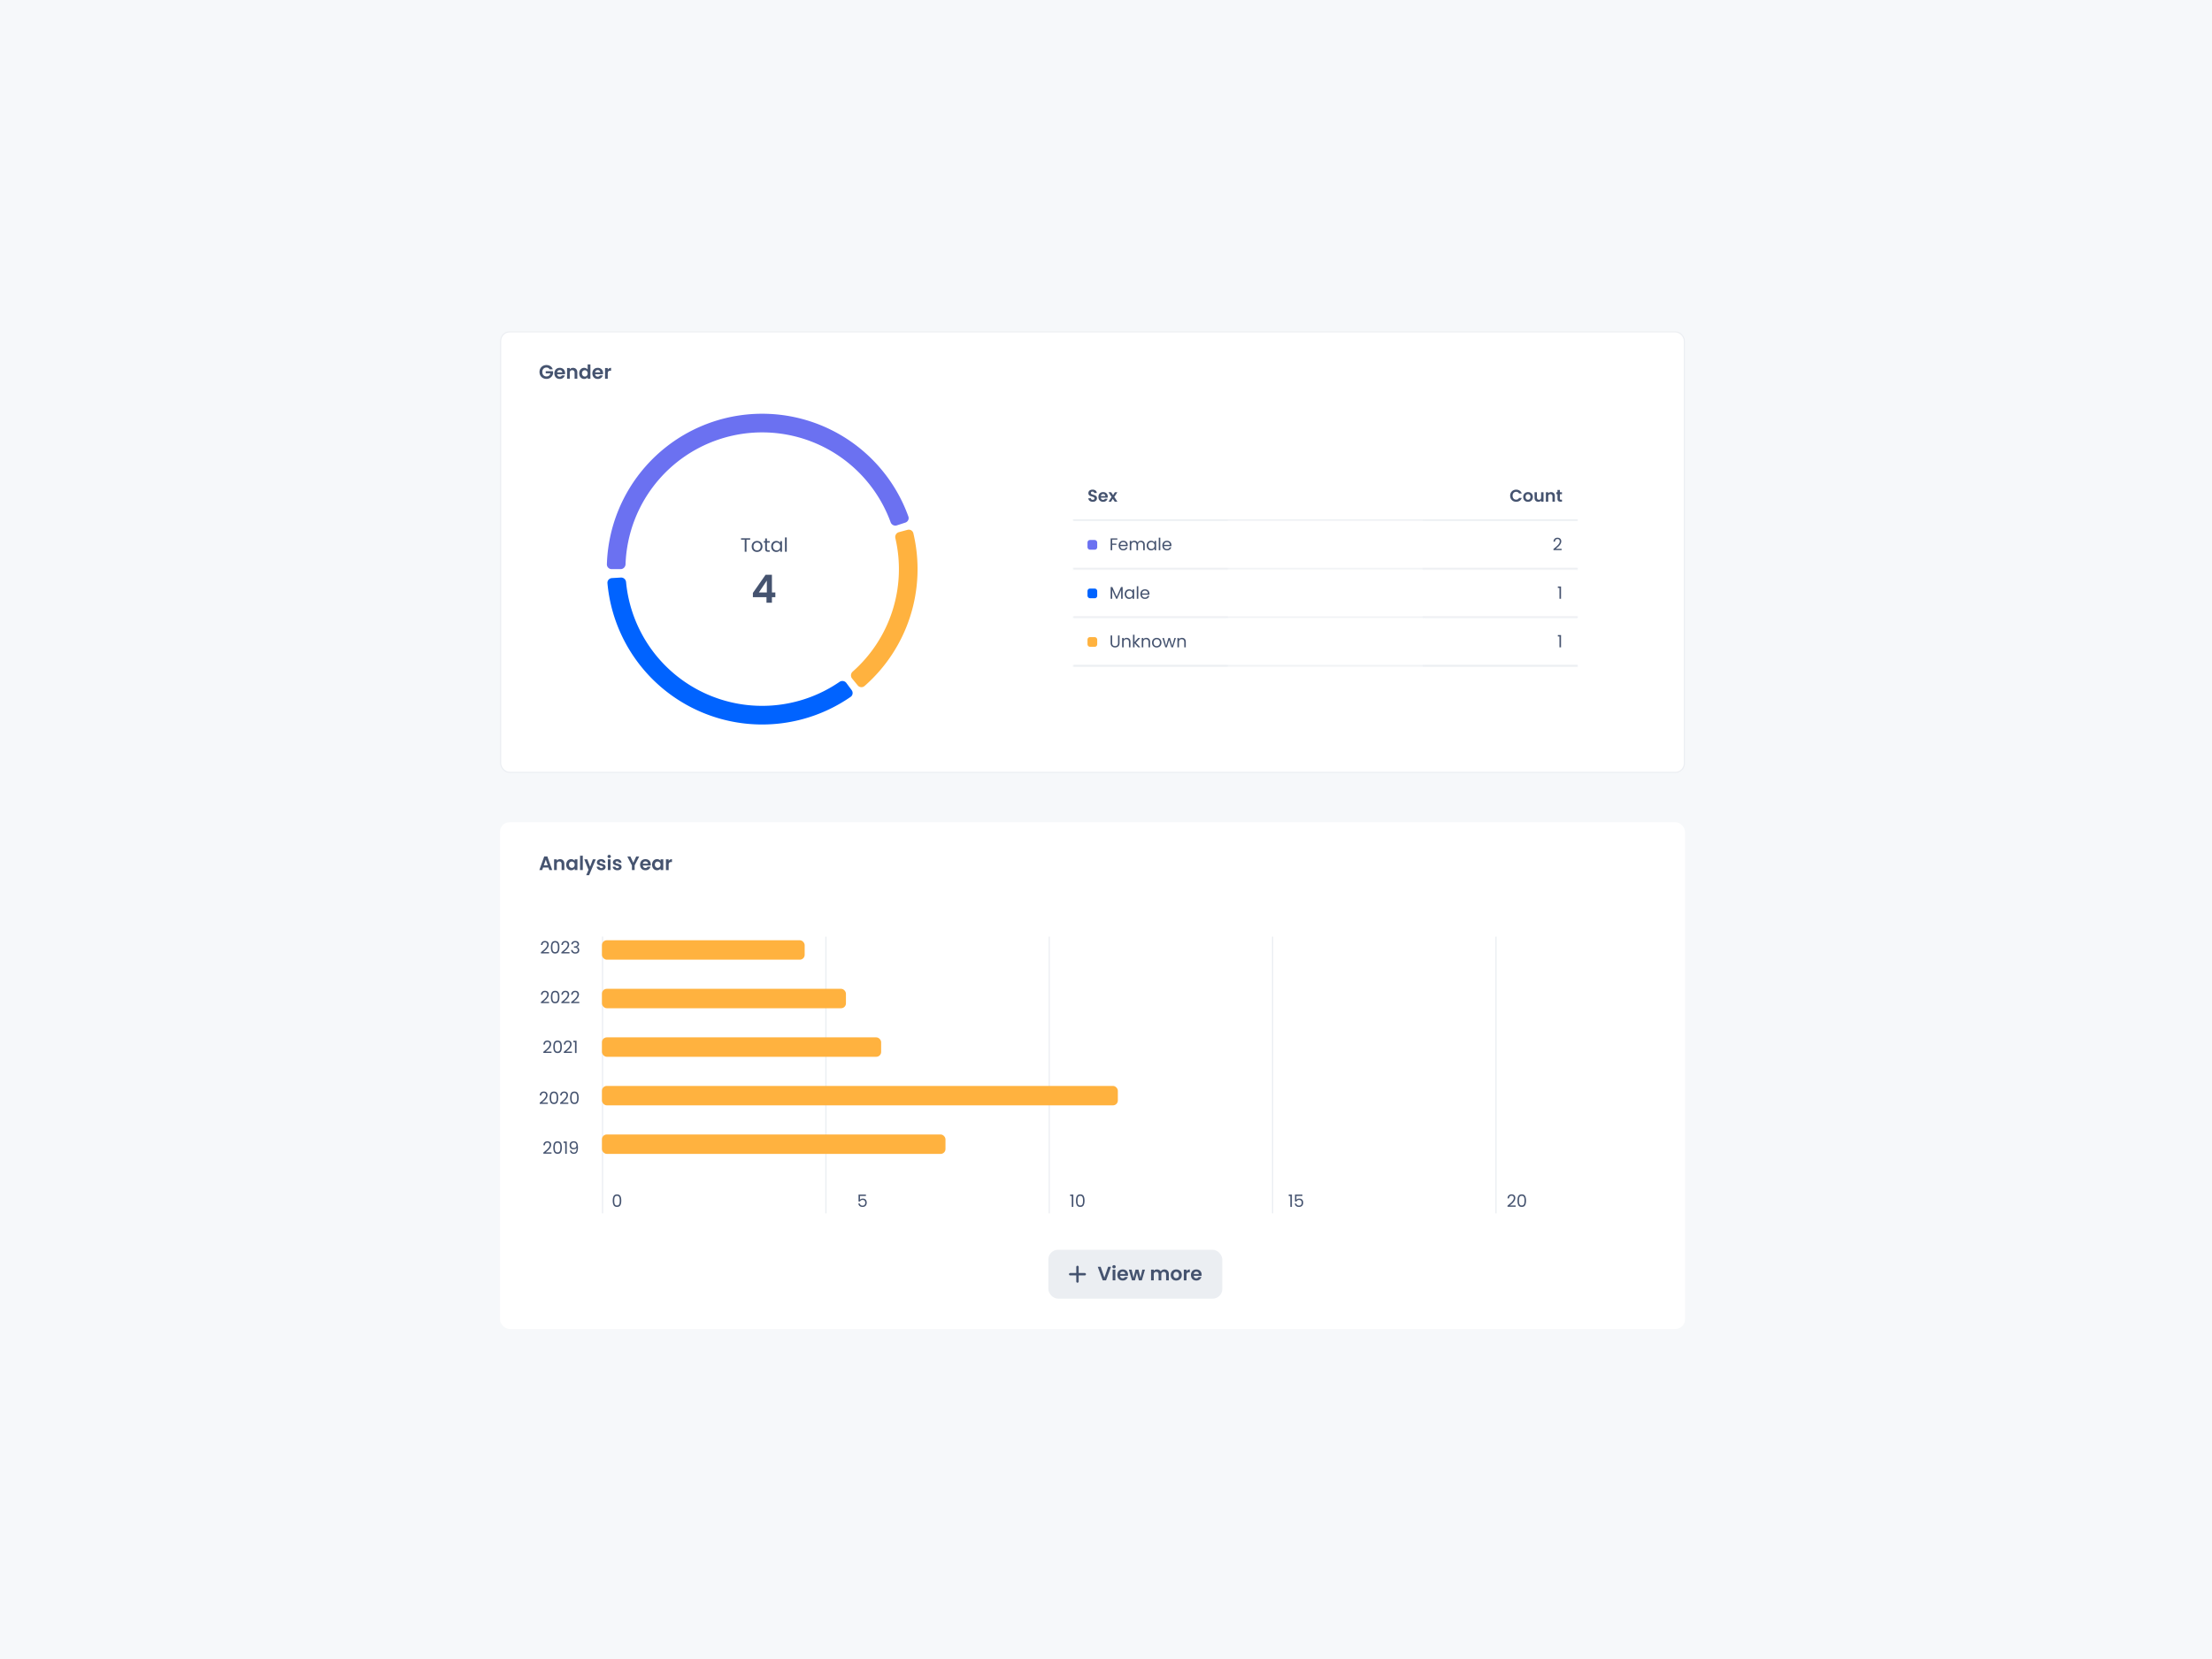 <svg xmlns="http://www.w3.org/2000/svg" width="1440" height="1080" fill="none"><path fill="#F6F8FA" d="M0 0h1440v1080H0z"/><g filter="url(#a)"><rect width="771.456" height="287.642" x="325.488" y="215.611" fill="#fff" rx="6.322"/><rect width="770.666" height="286.851" x="325.883" y="216.006" stroke="#EBEEF2" stroke-width=".79" rx="5.927"/><path fill="#45536F" d="M357.792 240.407a2.072 2.072 0 0 0-.834-.848c-.354-.193-.767-.29-1.239-.29-.523 0-.987.118-1.391.354a2.447 2.447 0 0 0-.949 1.011c-.227.438-.341.944-.341 1.517 0 .59.114 1.105.341 1.543.236.438.561.775.974 1.011.413.236.894.354 1.441.354.675 0 1.227-.177 1.657-.531.43-.362.712-.864.847-1.504h-3.035v-1.353h4.78v1.542a4.136 4.136 0 0 1-.759 1.707 4.331 4.331 0 0 1-1.505 1.265c-.606.312-1.289.468-2.048.468-.851 0-1.622-.19-2.314-.569a4.294 4.294 0 0 1-1.618-1.606c-.388-.683-.582-1.458-.582-2.327 0-.868.194-1.643.582-2.326a4.182 4.182 0 0 1 1.618-1.606 4.635 4.635 0 0 1 2.302-.581c.994 0 1.858.244 2.591.733.734.48 1.24 1.159 1.518 2.036h-2.036zm10.072 2.516c0 .253-.017.48-.051.682h-5.121c.043.506.22.902.532 1.189.311.287.695.43 1.15.43.658 0 1.125-.283 1.404-.847h1.909a3.228 3.228 0 0 1-1.164 1.669c-.573.43-1.277.644-2.111.644-.674 0-1.281-.147-1.821-.442a3.255 3.255 0 0 1-1.251-1.277c-.295-.548-.443-1.18-.443-1.897 0-.725.148-1.361.443-1.909a3.086 3.086 0 0 1 1.239-1.264c.531-.295 1.142-.443 1.833-.443.666 0 1.26.144 1.783.43.531.287.94.696 1.226 1.227.295.522.443 1.125.443 1.808zm-1.834-.506c-.008-.455-.172-.818-.493-1.087-.32-.279-.712-.418-1.176-.418-.438 0-.809.135-1.112.405-.295.261-.476.628-.544 1.1h3.325zm7.007-2.946c.835 0 1.509.265 2.023.797.514.522.772 1.255.772 2.199v4.11h-1.771v-3.869c0-.557-.139-.982-.417-1.277-.278-.304-.657-.455-1.138-.455-.489 0-.876.151-1.163.455-.278.295-.417.72-.417 1.277v3.869h-1.77v-7.005h1.77v.873c.236-.304.535-.54.898-.709.37-.177.775-.265 1.213-.265zm4.023 3.578c0-.708.139-1.336.417-1.884a3.125 3.125 0 0 1 1.163-1.264 3.098 3.098 0 0 1 1.631-.443c.455 0 .889.101 1.302.304.413.194.742.455.987.784v-3.326h1.795v9.357h-1.795v-1.037c-.22.345-.527.624-.923.834-.397.211-.856.316-1.379.316-.59 0-1.129-.151-1.618-.455a3.214 3.214 0 0 1-1.163-1.277c-.278-.556-.417-1.192-.417-1.909zm5.512.025c0-.429-.084-.796-.253-1.1a1.739 1.739 0 0 0-.682-.708 1.799 1.799 0 0 0-.923-.253c-.329 0-.633.081-.911.241a1.84 1.84 0 0 0-.682.708c-.169.303-.253.666-.253 1.087 0 .422.084.792.253 1.113.177.312.404.552.682.72.287.169.59.253.911.253.328 0 .636-.08.923-.24.286-.169.514-.405.682-.708.169-.312.253-.683.253-1.113zm10.023-.151c0 .253-.017.48-.05.682h-5.121c.042.506.219.902.531 1.189.312.287.695.43 1.151.43.657 0 1.125-.283 1.403-.847h1.909a3.226 3.226 0 0 1-1.163 1.669c-.573.43-1.277.644-2.111.644-.675 0-1.282-.147-1.821-.442a3.265 3.265 0 0 1-1.252-1.277c-.295-.548-.442-1.18-.442-1.897 0-.725.147-1.361.442-1.909a3.086 3.086 0 0 1 1.239-1.264c.531-.295 1.142-.443 1.834-.443.665 0 1.26.144 1.782.43.531.287.94.696 1.227 1.227.295.522.442 1.125.442 1.808zm-1.833-.506c-.009-.455-.173-.818-.493-1.087-.32-.279-.712-.418-1.176-.418-.438 0-.809.135-1.113.405-.295.261-.476.628-.543 1.1h3.325zm4.895-1.758a2.52 2.52 0 0 1 .885-.872 2.514 2.514 0 0 1 1.265-.316v1.859h-.468c-.556 0-.978.13-1.264.392-.279.261-.418.716-.418 1.365v3.49h-1.77v-7.005h1.77v1.087z"/><path fill="#6B71F1" d="M398.188 370.495c-1.746 0-3.166-1.416-3.112-3.161a101.145 101.145 0 0 1 153.95-83.082 101.145 101.145 0 0 1 42.324 51.995c.591 1.643-.322 3.429-1.982 3.968l-5.532 1.797c-1.66.54-3.438-.371-4.036-2.011a89.01 89.01 0 0 0-151.309-27.314 89.02 89.02 0 0 0-21.27 54.647c-.062 1.745-1.471 3.161-3.217 3.161h-5.816z"/><path fill="#FFB23F" d="M590.768 344.923c1.685-.456 3.426.54 3.828 2.239a101.143 101.143 0 0 1-31.791 99.435c-1.313 1.15-3.309.952-4.417-.397l-3.693-4.493c-1.108-1.349-.909-3.337.399-4.492a89.007 89.007 0 0 0 27.779-86.884c-.396-1.7.595-3.435 2.28-3.89l5.615-1.518z"/><path fill="#0063FF" d="M554.435 449.283c1.038 1.403.744 3.387-.691 4.38a101.148 101.148 0 0 1-158.3-73.998c-.159-1.739 1.175-3.236 2.918-3.34l5.805-.346c1.743-.104 3.234 1.225 3.4 2.963a89.005 89.005 0 0 0 50.915 72.189 89.009 89.009 0 0 0 88.041-7.233c1.44-.987 3.416-.696 4.454.708l3.458 4.677z"/><path fill="#45536F" d="M488.37 350.395v.936h-2.402v7.877h-1.151v-7.877h-2.415v-.936h5.968zm4.438 8.927a3.583 3.583 0 0 1-1.77-.443 3.221 3.221 0 0 1-1.239-1.252c-.295-.548-.442-1.18-.442-1.896 0-.708.151-1.332.455-1.871a3.164 3.164 0 0 1 1.264-1.252 3.608 3.608 0 0 1 1.783-.443 3.61 3.61 0 0 1 1.783.443c.531.286.948.699 1.251 1.239.312.539.468 1.167.468 1.884 0 .716-.16 1.348-.48 1.896-.312.54-.738.957-1.277 1.252a3.683 3.683 0 0 1-1.796.443zm0-1.012c.413 0 .801-.097 1.164-.291.362-.194.653-.484.872-.872.228-.388.341-.86.341-1.416 0-.557-.109-1.029-.328-1.416a2.112 2.112 0 0 0-.86-.86 2.358 2.358 0 0 0-1.151-.291c-.421 0-.809.097-1.163.291-.346.185-.624.472-.834.86-.211.387-.317.859-.317 1.416 0 .565.102 1.041.304 1.429.211.387.489.678.834.872.346.185.725.278 1.138.278zm6.469-5.083v4.084c0 .337.072.578.215.721.144.135.392.202.746.202h.847v.974h-1.036c-.641 0-1.121-.148-1.442-.443-.32-.295-.48-.779-.48-1.454v-4.084h-.898v-.948h.898v-1.745h1.15v1.745h1.808v.948h-1.808zm2.773 2.491c0-.708.143-1.327.429-1.858.287-.54.679-.957 1.176-1.252a3.28 3.28 0 0 1 1.682-.443c.607 0 1.134.131 1.58.392.447.262.78.59.999.986v-1.264h1.163v6.929h-1.163v-1.29c-.227.405-.569.742-1.024 1.012-.447.261-.969.392-1.568.392a3.14 3.14 0 0 1-1.669-.456 3.194 3.194 0 0 1-1.176-1.277c-.286-.548-.429-1.171-.429-1.871zm5.866.013c0-.523-.105-.978-.316-1.366a2.184 2.184 0 0 0-.86-.885 2.252 2.252 0 0 0-1.175-.316c-.43 0-.822.101-1.176.304a2.193 2.193 0 0 0-.847.885c-.211.387-.317.843-.317 1.365 0 .531.106.995.317 1.391.21.388.493.687.847.898a2.33 2.33 0 0 0 1.176.303 2.33 2.33 0 0 0 1.175-.303c.363-.211.649-.51.86-.898.211-.396.316-.856.316-1.378zm4.258-5.879v9.356h-1.15v-9.356h1.15zm-22.042 38.926v-2.782l8.269-11.834h4.122v11.531h2.225v3.085h-2.225v3.591h-3.54v-3.591h-8.851zm9.078-10.823-5.184 7.738h5.184v-7.738z"/><mask id="b" fill="#fff"><path d="M698.473 307.277h328.737v31.609H698.473v-31.609z"/></mask><path fill="#EBEEF2" d="M1027.21 338.096H698.473v1.58h328.737v-1.58z" mask="url(#b)"/><mask id="c" fill="#fff"><path d="M698.473 307.277h101.149v31.609H698.473v-31.609z"/></mask><path fill="#EBEEF2" d="M799.622 338.096H698.473v1.58h101.149v-1.58z" mask="url(#c)"/><path fill="#45536F" d="M711.385 326.659a3.714 3.714 0 0 1-1.46-.276 2.397 2.397 0 0 1-1.018-.797 2.094 2.094 0 0 1-.387-1.228h1.66c.022.317.132.568.331.752.207.185.487.277.841.277.362 0 .646-.085.852-.255a.86.86 0 0 0 .31-.686.788.788 0 0 0-.21-.564 1.426 1.426 0 0 0-.531-.343 7.419 7.419 0 0 0-.863-.287 10.391 10.391 0 0 1-1.228-.432 2.27 2.27 0 0 1-.808-.653c-.221-.295-.332-.685-.332-1.172 0-.457.114-.856.343-1.195a2.15 2.15 0 0 1 .963-.774c.413-.185.885-.277 1.416-.277.796 0 1.442.195 1.936.586.501.384.778.922.829 1.616h-1.703a.861.861 0 0 0-.343-.653c-.207-.177-.483-.266-.83-.266-.302 0-.546.078-.73.233-.177.154-.266.379-.266.674 0 .207.067.38.2.52.14.133.309.244.508.332.207.081.495.177.863.288.502.147.911.295 1.228.442.317.148.59.369.819.664.229.295.343.683.343 1.162 0 .413-.107.796-.321 1.15a2.302 2.302 0 0 1-.94.852c-.413.207-.904.31-1.472.31zm9.773-3.275c0 .222-.014.421-.044.598h-4.481c.037.442.192.789.465 1.04s.609.376 1.007.376c.575 0 .984-.247 1.228-.741h1.67a2.823 2.823 0 0 1-1.017 1.46c-.502.376-1.118.564-1.848.564-.59 0-1.121-.129-1.593-.387a2.842 2.842 0 0 1-1.095-1.117c-.258-.48-.388-1.033-.388-1.66 0-.634.13-1.191.388-1.67.258-.48.619-.849 1.084-1.107.465-.258.999-.387 1.604-.387.583 0 1.103.126 1.56.376.465.251.822.609 1.073 1.073.258.458.387.985.387 1.582zm-1.604-.442c-.007-.398-.151-.716-.431-.952a1.519 1.519 0 0 0-1.029-.365c-.384 0-.708.118-.974.354-.258.229-.416.55-.475.963h2.909zm6.12 3.64-1.261-1.903-1.117 1.903h-1.66l2.002-3.076-2.024-3.053h1.748l1.25 1.891 1.128-1.891h1.66l-2.014 3.053 2.036 3.076h-1.748z"/><mask id="d" fill="#fff"><path d="M926.058 307.277h101.152v31.609H926.058v-31.609z"/></mask><path fill="#EBEEF2" d="M1027.21 338.096H926.058v1.58h101.152v-1.58z" mask="url(#d)"/><path fill="#45536F" d="M983.111 322.71c0-.76.169-1.439.509-2.036a3.668 3.668 0 0 1 1.405-1.405 3.985 3.985 0 0 1 2.002-.509c.863 0 1.619.221 2.268.664.649.442 1.103 1.055 1.361 1.836h-1.781a1.835 1.835 0 0 0-.753-.829 2.152 2.152 0 0 0-1.106-.277c-.45 0-.852.107-1.206.321a2.158 2.158 0 0 0-.818.885c-.192.383-.288.833-.288 1.35 0 .508.096.958.288 1.349.199.384.472.682.818.896.354.207.756.31 1.206.31.421 0 .789-.092 1.106-.276.325-.192.576-.472.753-.841h1.781c-.258.789-.712 1.405-1.361 1.847-.642.435-1.398.653-2.268.653a4.05 4.05 0 0 1-2.002-.498 3.767 3.767 0 0 1-1.405-1.405c-.34-.597-.509-1.276-.509-2.035zm11.589 3.971c-.59 0-1.121-.129-1.593-.387a2.903 2.903 0 0 1-1.117-1.117c-.266-.48-.398-1.033-.398-1.66s.136-1.18.409-1.659c.28-.48.66-.848 1.139-1.107a3.265 3.265 0 0 1 1.605-.398c.59 0 1.124.133 1.604.398.479.259.855.627 1.128 1.107.28.479.421 1.032.421 1.659s-.144 1.18-.432 1.66a2.94 2.94 0 0 1-1.15 1.117 3.356 3.356 0 0 1-1.616.387zm0-1.349c.281 0 .542-.067.786-.2.251-.14.45-.346.597-.619.148-.273.221-.605.221-.996 0-.582-.154-1.029-.464-1.338a1.482 1.482 0 0 0-1.118-.476 1.48 1.48 0 0 0-1.117.476c-.295.309-.442.756-.442 1.338 0 .583.143 1.033.431 1.35.295.31.664.465 1.106.465zm10.12-4.879v6.129h-1.56v-.775c-.2.266-.46.476-.79.631-.31.147-.66.221-1.04.221-.47 0-.9-.099-1.27-.299a2.227 2.227 0 0 1-.872-.896c-.206-.398-.31-.87-.31-1.416v-3.595h1.552v3.374c0 .487.12.863.36 1.128.25.259.58.388 1 .388.43 0 .76-.129 1-.388.25-.265.37-.641.37-1.128v-3.374h1.56zm4.92-.089c.73 0 1.32.233 1.77.697.45.457.68 1.099.68 1.925v3.596h-1.55v-3.386c0-.486-.12-.859-.36-1.117-.25-.266-.58-.398-1-.398-.43 0-.77.132-1.02.398-.24.258-.36.631-.36 1.117v3.386h-1.55v-6.129h1.55v.763c.2-.265.47-.472.78-.619.33-.155.68-.233 1.06-.233zm5.73 1.361v2.965c0 .206.04.358.14.453.1.089.27.133.51.133h.72v1.306h-.98c-1.3 0-1.95-.635-1.95-1.903v-2.954h-.73v-1.272h.73v-1.516h1.56v1.516h1.37v1.272h-1.37z"/><mask id="e" fill="#fff"><path d="M698.473 338.886h328.737v31.609H698.473v-31.609z"/></mask><path fill="#EBEEF2" d="M1027.21 369.705H698.473v1.58h328.737v-1.58z" mask="url(#e)"/><mask id="f" fill="#fff"><path d="M698.473 338.886h101.149v31.609H698.473v-31.609z"/></mask><path fill="#EBEEF2" d="M799.622 369.705H698.473v1.58h101.149v-1.58z" mask="url(#f)"/><rect width="6.322" height="6.322" x="707.956" y="351.53" fill="#6B71F1" rx="1.58"/><path fill="#45536F" d="M727.391 350.48v.818h-3.352v2.6h2.721v.819h-2.721v3.474h-1.007v-7.711h4.359zm6.747 4.447c0 .192-.011.395-.033.609h-4.846c.037.597.24 1.065.609 1.405.376.331.83.497 1.361.497.435 0 .796-.099 1.084-.298.295-.207.501-.48.619-.819h1.084a2.629 2.629 0 0 1-.973 1.427c-.487.362-1.092.542-1.814.542a3.094 3.094 0 0 1-1.549-.387 2.758 2.758 0 0 1-1.062-1.095c-.258-.48-.388-1.033-.388-1.66s.126-1.176.377-1.648c.25-.472.601-.834 1.051-1.084.457-.258.981-.387 1.571-.387.575 0 1.084.125 1.526.376.443.25.782.597 1.018 1.04.243.435.365.929.365 1.482zm-1.04-.21c0-.384-.085-.712-.254-.985-.17-.28-.402-.49-.697-.63a2.076 2.076 0 0 0-.963-.222c-.509 0-.944.163-1.305.487-.354.325-.557.775-.609 1.35h3.828zm9.66-2.7c.472 0 .892.1 1.261.299.369.192.66.483.874.874.214.391.321.867.321 1.427v3.574h-.996v-3.43c0-.605-.151-1.066-.454-1.383-.295-.324-.697-.487-1.206-.487-.523 0-.94.17-1.25.509-.309.332-.464.815-.464 1.45v3.341h-.996v-3.43c0-.605-.151-1.066-.454-1.383-.295-.324-.697-.487-1.205-.487-.524 0-.941.17-1.251.509-.309.332-.464.815-.464 1.45v3.341h-1.007v-6.063h1.007v.874c.199-.317.464-.56.796-.73.34-.17.712-.255 1.118-.255.509 0 .958.115 1.349.343.391.229.683.565.874 1.007.17-.428.45-.76.841-.996a2.478 2.478 0 0 1 1.306-.354zm3.731 3.12c0-.619.125-1.161.376-1.626a2.734 2.734 0 0 1 1.029-1.095 2.866 2.866 0 0 1 1.471-.387c.531 0 .992.114 1.383.342.391.229.682.517.874.863v-1.106h1.018v6.063h-1.018v-1.129a2.402 2.402 0 0 1-.896.885c-.391.229-.848.343-1.372.343a2.752 2.752 0 0 1-1.46-.398 2.801 2.801 0 0 1-1.029-1.117c-.251-.48-.376-1.026-.376-1.638zm5.133.011c0-.457-.092-.855-.276-1.195a1.91 1.91 0 0 0-.753-.774 1.974 1.974 0 0 0-1.029-.277c-.376 0-.719.089-1.028.266-.31.177-.557.435-.742.774-.184.34-.276.738-.276 1.195 0 .465.092.871.276 1.217.185.339.432.601.742.786.309.177.652.265 1.028.265.377 0 .72-.088 1.029-.265.317-.185.568-.447.753-.786.184-.346.276-.748.276-1.206zm3.726-5.144v8.187h-1.007v-8.187h1.007zm7.247 4.923c0 .192-.011.395-.033.609h-4.845c.037.597.239 1.065.608 1.405.376.331.83.497 1.361.497.435 0 .796-.099 1.084-.298.295-.207.502-.48.62-.819h1.084a2.63 2.63 0 0 1-.974 1.427c-.487.362-1.091.542-1.814.542a3.097 3.097 0 0 1-1.549-.387 2.758 2.758 0 0 1-1.062-1.095c-.258-.48-.387-1.033-.387-1.66s.125-1.176.376-1.648a2.61 2.61 0 0 1 1.051-1.084c.457-.258.981-.387 1.571-.387.575 0 1.084.125 1.527.376.442.25.781.597 1.017 1.04.244.435.365.929.365 1.482zm-1.039-.21c0-.384-.085-.712-.255-.985-.17-.28-.402-.49-.697-.63a2.072 2.072 0 0 0-.962-.222 1.89 1.89 0 0 0-1.306.487c-.354.325-.557.775-.608 1.35h3.828z"/><mask id="g" fill="#fff"><path d="M926.058 338.886h101.152v31.609H926.058v-31.609z"/></mask><path fill="#EBEEF2" d="M1027.21 369.705H926.058v1.58h101.152v-1.58z" mask="url(#g)"/><path fill="#45536F" d="M1011.29 357.383c.93-.752 1.67-1.368 2.2-1.847.53-.487.98-.992 1.34-1.516.37-.531.55-1.051.55-1.56 0-.479-.12-.856-.35-1.128-.23-.281-.6-.421-1.12-.421-.5 0-.89.159-1.17.476-.28.31-.42.726-.45 1.25h-.97c.03-.826.28-1.464.75-1.914.48-.45 1.08-.675 1.83-.675.76 0 1.36.21 1.8.631.45.42.68.999.68 1.737 0 .612-.19 1.209-.56 1.792a7.68 7.68 0 0 1-1.24 1.527c-.46.435-1.05.944-1.78 1.526h3.81v.841h-5.32v-.719z"/><mask id="h" fill="#fff"><path d="M698.473 370.495h328.737v31.609H698.473v-31.609z"/></mask><path fill="#EBEEF2" d="M1027.21 401.314H698.473v1.58h328.737v-1.58z" mask="url(#h)"/><mask id="i" fill="#fff"><path d="M698.473 370.495h101.149v31.609H698.473v-31.609z"/></mask><path fill="#EBEEF2" d="M799.622 401.314H698.473v1.58h101.149v-1.58z" mask="url(#i)"/><rect width="6.322" height="6.322" x="707.956" y="383.139" fill="#0063FF" rx="1.58"/><path fill="#45536F" d="M730.853 382.144v7.655h-1.006v-5.708l-2.545 5.708h-.708l-2.555-5.719v5.719h-1.007v-7.655h1.084l2.832 6.328 2.832-6.328h1.073zm1.332 4.602c0-.62.125-1.162.376-1.626a2.743 2.743 0 0 1 1.029-1.096 2.866 2.866 0 0 1 1.471-.387c.531 0 .992.115 1.383.343.391.229.682.517.874.863v-1.106h1.018v6.062h-1.018v-1.128a2.402 2.402 0 0 1-.896.885c-.391.229-.848.343-1.372.343a2.752 2.752 0 0 1-1.46-.398 2.797 2.797 0 0 1-1.029-1.118c-.251-.479-.376-1.025-.376-1.637zm5.133.011c0-.457-.092-.855-.277-1.195a1.902 1.902 0 0 0-.752-.774 1.97 1.97 0 0 0-1.029-.277c-.376 0-.719.089-1.029.266a1.929 1.929 0 0 0-.741.774c-.184.339-.276.738-.276 1.195 0 .465.092.87.276 1.217.184.339.432.601.741.785.31.177.653.266 1.029.266.376 0 .719-.089 1.029-.266.317-.184.568-.446.752-.785.185-.347.277-.749.277-1.206zm3.726-5.144v8.186h-1.007v-8.186h1.007zm7.247 4.923c0 .192-.011.394-.033.608h-4.846c.037.598.24 1.066.609 1.405.376.332.83.498 1.361.498.435 0 .796-.099 1.084-.299.295-.206.501-.479.619-.818h1.084a2.632 2.632 0 0 1-.973 1.427c-.487.361-1.092.542-1.814.542a3.094 3.094 0 0 1-1.549-.387 2.758 2.758 0 0 1-1.062-1.095c-.258-.48-.388-1.033-.388-1.66s.126-1.176.377-1.648c.25-.472.601-.834 1.051-1.085.457-.258.981-.387 1.571-.387.575 0 1.084.126 1.526.376a2.56 2.56 0 0 1 1.018 1.04c.243.436.365.93.365 1.483zm-1.04-.21c0-.384-.085-.712-.254-.985-.17-.28-.402-.49-.697-.631a2.088 2.088 0 0 0-.963-.221c-.509 0-.944.162-1.305.487-.354.324-.557.774-.609 1.35h3.828z"/><mask id="j" fill="#fff"><path d="M926.058 370.495h101.152v31.609H926.058v-31.609z"/></mask><path fill="#EBEEF2" d="M1027.21 401.314H926.058v1.58h101.152v-1.58z" mask="url(#j)"/><path fill="#45536F" d="M1014.14 382.719v-.918h2.08v7.998h-1.01v-7.08h-1.07z"/><mask id="k" fill="#fff"><path d="M698.473 402.104h328.737v31.609H698.473v-31.609z"/></mask><path fill="#EBEEF2" d="M1027.21 432.923H698.473v1.58h328.737v-1.58z" mask="url(#k)"/><mask id="l" fill="#fff"><path d="M698.473 402.104h101.149v31.609H698.473v-31.609z"/></mask><path fill="#EBEEF2" d="M799.622 432.923H698.473v1.58h101.149v-1.58z" mask="url(#l)"/><rect width="6.322" height="6.322" x="707.956" y="414.748" fill="#FFB23F" rx="1.58"/><path fill="#45536F" d="M724.016 413.698v4.879c0 .685.166 1.194.498 1.526.34.332.808.498 1.405.498.59 0 1.051-.166 1.383-.498.339-.332.509-.841.509-1.526v-4.879h1.007v4.867c0 .642-.129 1.184-.387 1.627a2.44 2.44 0 0 1-1.051.973 3.294 3.294 0 0 1-1.472.321c-.546 0-1.04-.107-1.482-.321a2.448 2.448 0 0 1-1.04-.973c-.251-.443-.376-.985-.376-1.627v-4.867h1.006zm9.435 1.537c.738 0 1.335.225 1.792.675.458.443.686 1.084.686 1.925v3.574h-.995v-3.43c0-.605-.152-1.066-.454-1.383-.302-.324-.715-.487-1.239-.487-.531 0-.955.166-1.272.498-.31.332-.465.815-.465 1.45v3.352h-1.007v-6.063h1.007v.863c.199-.31.468-.549.808-.719.346-.17.726-.255 1.139-.255zm7.508 6.174-2.378-2.678v2.678h-1.007v-8.187h1.007v4.812l2.334-2.688h1.405l-2.854 3.02 2.865 3.043h-1.372zm5.262-6.174c.738 0 1.335.225 1.792.675.458.443.686 1.084.686 1.925v3.574h-.995v-3.43c0-.605-.151-1.066-.454-1.383-.302-.324-.715-.487-1.239-.487-.531 0-.955.166-1.272.498-.31.332-.465.815-.465 1.45v3.352h-1.007v-6.063h1.007v.863c.199-.31.468-.549.808-.719.346-.17.726-.255 1.139-.255zm6.767 6.273a3.138 3.138 0 0 1-1.549-.387 2.811 2.811 0 0 1-1.084-1.095c-.258-.48-.387-1.033-.387-1.66 0-.619.133-1.165.398-1.637a2.773 2.773 0 0 1 1.106-1.095 3.16 3.16 0 0 1 1.56-.387c.576 0 1.096.129 1.56.387.465.25.83.612 1.095 1.084.273.472.41 1.021.41 1.648s-.14 1.18-.421 1.66a2.847 2.847 0 0 1-1.117 1.095 3.222 3.222 0 0 1-1.571.387zm0-.885c.361 0 .701-.085 1.018-.254.317-.17.571-.424.763-.764.199-.339.299-.752.299-1.239 0-.486-.096-.899-.288-1.239a1.845 1.845 0 0 0-.752-.752 2.058 2.058 0 0 0-1.007-.254 2.08 2.08 0 0 0-1.018.254 1.804 1.804 0 0 0-.73.752c-.184.34-.276.753-.276 1.239 0 .494.088.911.265 1.25.185.34.428.594.73.764.303.162.635.243.996.243zm12.509-5.277-1.892 6.063h-1.04l-1.461-4.813-1.46 4.813h-1.04l-1.903-6.063h1.029l1.394 5.089 1.505-5.089h1.029l1.471 5.1 1.372-5.1h.996zm3.953-.111c.737 0 1.334.225 1.792.675.457.443.686 1.084.686 1.925v3.574h-.996v-3.43c0-.605-.151-1.066-.454-1.383-.302-.324-.715-.487-1.239-.487-.531 0-.955.166-1.272.498-.31.332-.465.815-.465 1.45v3.352h-1.006v-6.063h1.006v.863c.2-.31.469-.549.808-.719.347-.17.726-.255 1.14-.255z"/><mask id="m" fill="#fff"><path d="M926.058 402.104h101.152v31.609H926.058v-31.609z"/></mask><path fill="#EBEEF2" d="M1027.21 432.923H926.058v1.58h101.152v-1.58z" mask="url(#m)"/><path fill="#45536F" d="M1014.14 414.328v-.918h2.08v7.999h-1.01v-7.081h-1.07z"/></g><g filter="url(#n)"><rect width="771.456" height="329.919" x="325.488" y="535.253" fill="#fff" rx="6.322"/><path fill="#45536F" d="M357.059 564.734h-3.515l-.582 1.682h-1.858l3.173-8.838h2.061l3.174 8.838h-1.871l-.582-1.682zm-.48-1.416-1.277-3.692-1.277 3.692h2.554zm8.001-4.008c.834 0 1.508.266 2.023.797.514.522.771 1.256.771 2.2v4.109h-1.77v-3.869c0-.556-.139-.982-.417-1.277-.279-.303-.658-.455-1.138-.455-.489 0-.877.152-1.164.455-.278.295-.417.721-.417 1.277v3.869h-1.77v-7.005h1.77v.873c.236-.304.535-.54.898-.708a2.78 2.78 0 0 1 1.214-.266zm4.022 3.578c0-.708.139-1.336.417-1.883.287-.548.67-.97 1.151-1.265a3.094 3.094 0 0 1 1.631-.442c.522 0 .978.105 1.365.316.397.21.713.476.949.796v-.999h1.782v7.005h-1.782v-1.024a2.674 2.674 0 0 1-.949.822c-.396.21-.855.316-1.378.316-.59 0-1.129-.152-1.618-.455a3.26 3.26 0 0 1-1.151-1.277c-.278-.557-.417-1.193-.417-1.91zm5.513.026c0-.43-.085-.797-.253-1.1a1.729 1.729 0 0 0-.683-.708 1.786 1.786 0 0 0-.923-.253c-.329 0-.632.08-.91.24-.278.16-.506.396-.683.708-.169.304-.253.666-.253 1.087 0 .422.084.793.253 1.113.177.312.405.552.683.721.286.168.59.253.91.253.329 0 .636-.08.923-.241.287-.168.514-.404.683-.708.168-.311.253-.682.253-1.112zm5.281-5.854v9.356h-1.77v-9.356h1.77zm8.45 2.351-4.337 10.318h-1.883l1.517-3.49-2.807-6.828h1.985l1.808 4.894 1.833-4.894h1.884zm3.635 7.119a3.754 3.754 0 0 1-1.543-.304 2.825 2.825 0 0 1-1.087-.847 2.156 2.156 0 0 1-.43-1.176h1.783c.034.27.164.493.392.67.236.178.527.266.872.266.337 0 .599-.067.784-.202.194-.135.291-.308.291-.519 0-.227-.118-.396-.354-.505-.228-.118-.594-.245-1.1-.38a9.585 9.585 0 0 1-1.29-.392 2.294 2.294 0 0 1-.859-.619c-.236-.278-.355-.653-.355-1.125 0-.388.11-.742.329-1.063.228-.32.548-.573.961-.758.422-.186.915-.278 1.479-.278.835 0 1.501.21 1.998.632.497.413.771.973.822 1.681h-1.694a.892.892 0 0 0-.354-.657c-.203-.169-.477-.253-.822-.253-.32 0-.569.059-.746.177a.567.567 0 0 0-.253.493c0 .236.118.417.354.544.236.118.603.24 1.1.367a9.26 9.26 0 0 1 1.252.392c.328.134.611.345.847.632.244.278.371.649.379 1.112 0 .405-.114.767-.341 1.088-.219.32-.54.573-.961.758-.413.177-.898.266-1.454.266zm5.107-7.953c-.312 0-.573-.097-.784-.291a1.014 1.014 0 0 1-.303-.746c0-.295.101-.539.303-.733a1.09 1.09 0 0 1 .784-.304c.312 0 .569.102.771.304a.952.952 0 0 1 .316.733.992.992 0 0 1-.316.746 1.068 1.068 0 0 1-.771.291zm.872.834v7.005h-1.77v-7.005h1.77zm4.43 7.119c-.574 0-1.088-.101-1.543-.304a2.817 2.817 0 0 1-1.087-.847 2.148 2.148 0 0 1-.43-1.176h1.783c.033.27.164.493.392.67.236.178.526.266.872.266.337 0 .598-.067.784-.202.194-.135.291-.308.291-.519 0-.227-.118-.396-.354-.505-.228-.118-.595-.245-1.1-.38a9.585 9.585 0 0 1-1.29-.392 2.297 2.297 0 0 1-.86-.619c-.236-.278-.354-.653-.354-1.125 0-.388.11-.742.329-1.063.228-.32.548-.573.961-.758.421-.186.914-.278 1.479-.278.835 0 1.501.21 1.998.632.497.413.771.973.822 1.681h-1.695a.886.886 0 0 0-.354-.657c-.202-.169-.476-.253-.821-.253-.321 0-.569.059-.746.177a.567.567 0 0 0-.253.493c0 .236.118.417.354.544.236.118.602.24 1.1.367.506.126.923.257 1.251.392.329.134.612.345.848.632.244.278.37.649.379 1.112 0 .405-.114.767-.341 1.088-.22.32-.54.573-.961.758-.413.177-.898.266-1.454.266zm14.239-8.939-2.984 5.753v3.072h-1.77v-3.072l-2.997-5.753h1.998l1.897 4.033 1.883-4.033h1.973zm7.532 5.171c0 .253-.017.48-.05.683h-5.121c.042.506.219.902.531 1.188.312.287.695.43 1.151.43.657 0 1.125-.282 1.403-.847h1.909a3.222 3.222 0 0 1-1.163 1.669c-.573.43-1.277.645-2.112.645-.674 0-1.281-.148-1.82-.443a3.258 3.258 0 0 1-1.252-1.277c-.295-.548-.442-1.18-.442-1.896 0-.725.147-1.362.442-1.909.295-.548.708-.97 1.239-1.265.531-.295 1.142-.442 1.833-.442.666 0 1.261.143 1.783.43.531.286.94.695 1.227 1.226.295.523.442 1.125.442 1.808zm-1.833-.506c-.009-.455-.173-.817-.493-1.087-.321-.278-.712-.417-1.176-.417a1.62 1.62 0 0 0-1.113.404c-.295.262-.476.628-.543 1.1h3.325zm2.67.632c0-.708.139-1.336.417-1.883.287-.548.67-.97 1.151-1.265a3.094 3.094 0 0 1 1.631-.442c.522 0 .978.105 1.365.316.397.21.713.476.949.796v-.999h1.782v7.005h-1.782v-1.024a2.674 2.674 0 0 1-.949.822c-.396.21-.855.316-1.378.316-.59 0-1.129-.152-1.618-.455a3.26 3.26 0 0 1-1.151-1.277c-.278-.557-.417-1.193-.417-1.91zm5.513.026c0-.43-.085-.797-.253-1.1a1.729 1.729 0 0 0-.683-.708 1.786 1.786 0 0 0-.923-.253c-.329 0-.632.08-.91.24-.278.16-.506.396-.683.708-.169.304-.253.666-.253 1.087 0 .422.084.793.253 1.113.177.312.405.552.683.721.286.168.59.253.91.253.329 0 .636-.08.923-.241.287-.168.514-.404.683-.708.168-.311.253-.682.253-1.112zm5.281-2.415c.228-.371.523-.662.885-.873.371-.21.793-.316 1.265-.316v1.859h-.468c-.556 0-.978.131-1.264.392-.279.261-.418.716-.418 1.365v3.49h-1.77v-7.005h1.77v1.088zm-83.162 59.425a52.768 52.768 0 0 0 2.201-1.848 9.076 9.076 0 0 0 1.339-1.515c.369-.532.553-1.051.553-1.56 0-.48-.118-.856-.354-1.129-.229-.28-.601-.42-1.117-.42-.502 0-.893.158-1.173.475-.273.31-.42.727-.443 1.251h-.973c.029-.826.28-1.464.752-1.914.472-.45 1.081-.675 1.826-.675.759 0 1.36.21 1.803.63.45.421.675 1 .675 1.737 0 .613-.185 1.21-.553 1.793a7.896 7.896 0 0 1-1.24 1.526c-.464.435-1.058.944-1.781 1.527h3.806v.841h-5.321v-.719zm6.485-3.275c0-1.269.206-2.257.619-2.965.413-.715 1.136-1.073 2.169-1.073 1.025 0 1.744.358 2.157 1.073.413.708.62 1.696.62 2.965 0 1.291-.207 2.294-.62 3.009-.413.716-1.132 1.073-2.157 1.073-1.033 0-1.756-.357-2.169-1.073-.413-.715-.619-1.718-.619-3.009zm4.569 0c0-.642-.044-1.184-.133-1.626-.081-.45-.254-.812-.52-1.084-.258-.273-.634-.41-1.128-.41-.502 0-.885.137-1.151.41-.258.272-.431.634-.52 1.084a9.202 9.202 0 0 0-.122 1.626c0 .664.041 1.221.122 1.671.089.449.262.811.52 1.084.266.273.649.409 1.151.409.494 0 .87-.136 1.128-.409.266-.273.439-.635.52-1.084.089-.45.133-1.007.133-1.671zm2.256 3.275a52.25 52.25 0 0 0 2.202-1.848 9.023 9.023 0 0 0 1.338-1.515c.369-.532.553-1.051.553-1.56 0-.48-.118-.856-.354-1.129-.228-.28-.601-.42-1.117-.42-.502 0-.892.158-1.173.475-.273.31-.42.727-.442 1.251h-.974c.03-.826.28-1.464.752-1.914.472-.45 1.081-.675 1.826-.675.76 0 1.361.21 1.803.63.45.421.675 1 .675 1.737 0 .613-.184 1.21-.553 1.793a7.93 7.93 0 0 1-1.239 1.526c-.465.435-1.059.944-1.781 1.527h3.805v.841h-5.321v-.719zm6.463-5.178c.052-.678.313-1.209.786-1.593.472-.383 1.084-.575 1.836-.575.502 0 .933.092 1.294.276.369.177.646.421.83.731.192.309.288.66.288 1.051 0 .457-.133.851-.399 1.183a1.74 1.74 0 0 1-1.017.642v.055c.479.118.859.351 1.139.697.28.347.421.8.421 1.361 0 .42-.096.8-.288 1.14a1.997 1.997 0 0 1-.863.785c-.384.192-.844.288-1.383.288-.782 0-1.423-.203-1.925-.609-.501-.413-.782-.996-.841-1.748h.974c.052.443.232.804.542 1.084.31.281.723.421 1.239.421.516 0 .907-.133 1.173-.398.273-.273.409-.624.409-1.051 0-.554-.184-.952-.553-1.195-.369-.244-.926-.365-1.671-.365h-.254v-.841h.265c.679-.008 1.192-.118 1.538-.332.347-.221.52-.561.52-1.018 0-.391-.129-.704-.387-.94-.251-.236-.612-.354-1.084-.354-.457 0-.826.118-1.107.354-.28.236-.446.553-.497.951h-.985zm-19.773 37.577a51.995 51.995 0 0 0 2.201-1.848 9.036 9.036 0 0 0 1.339-1.515c.369-.531.553-1.051.553-1.56 0-.48-.118-.856-.354-1.129-.229-.28-.601-.42-1.117-.42-.502 0-.893.159-1.173.476-.273.309-.42.726-.443 1.25h-.973c.029-.826.28-1.464.752-1.914.472-.45 1.081-.675 1.826-.675.759 0 1.36.21 1.803.631.45.42.675.999.675 1.737 0 .612-.185 1.209-.553 1.792a7.896 7.896 0 0 1-1.24 1.526c-.464.436-1.058.945-1.781 1.527h3.806v.841h-5.321v-.719zm6.485-3.275c0-1.268.206-2.257.619-2.965.413-.715 1.136-1.073 2.169-1.073 1.025 0 1.744.358 2.157 1.073.413.708.62 1.697.62 2.965 0 1.291-.207 2.294-.62 3.009-.413.716-1.132 1.073-2.157 1.073-1.033 0-1.756-.357-2.169-1.073-.413-.715-.619-1.718-.619-3.009zm4.569 0c0-.641-.044-1.184-.133-1.626-.081-.45-.254-.811-.52-1.084-.258-.273-.634-.41-1.128-.41-.502 0-.885.137-1.151.41-.258.273-.431.634-.52 1.084a9.21 9.21 0 0 0-.122 1.626c0 .664.041 1.221.122 1.671.089.45.262.811.52 1.084.266.273.649.409 1.151.409.494 0 .87-.136 1.128-.409.266-.273.439-.634.52-1.084.089-.45.133-1.007.133-1.671zm2.256 3.275a51.492 51.492 0 0 0 2.202-1.848 8.984 8.984 0 0 0 1.338-1.515c.369-.531.553-1.051.553-1.56 0-.48-.118-.856-.354-1.129-.228-.28-.601-.42-1.117-.42-.502 0-.892.159-1.173.476-.273.309-.42.726-.442 1.25h-.974c.03-.826.28-1.464.752-1.914.472-.45 1.081-.675 1.826-.675.76 0 1.361.21 1.803.631.45.42.675.999.675 1.737 0 .612-.184 1.209-.553 1.792a7.93 7.93 0 0 1-1.239 1.526c-.465.436-1.059.945-1.781 1.527h3.805v.841h-5.321v-.719zm6.363 0a51.492 51.492 0 0 0 2.202-1.848 9.036 9.036 0 0 0 1.339-1.515c.368-.531.553-1.051.553-1.56 0-.48-.118-.856-.354-1.129-.229-.28-.601-.42-1.118-.42-.501 0-.892.159-1.172.476-.273.309-.421.726-.443 1.25h-.973c.029-.826.28-1.464.752-1.914.472-.45 1.08-.675 1.825-.675.76 0 1.361.21 1.804.631.45.42.674.999.674 1.737 0 .612-.184 1.209-.553 1.792a7.855 7.855 0 0 1-1.239 1.526c-.464.436-1.058.945-1.781 1.527h3.806v.841h-5.322v-.719zm-18.093 32.399a52.357 52.357 0 0 0 2.202-1.847 8.99 8.99 0 0 0 1.338-1.516c.369-.531.553-1.051.553-1.56 0-.479-.118-.856-.354-1.128-.228-.281-.601-.421-1.117-.421-.501 0-.892.159-1.173.476-.273.31-.42.726-.442 1.25h-.974c.03-.826.281-1.464.753-1.914.472-.45 1.08-.675 1.825-.675.76 0 1.361.21 1.803.631.45.42.675.999.675 1.737 0 .612-.184 1.209-.553 1.792a7.892 7.892 0 0 1-1.239 1.527 32.33 32.33 0 0 1-1.781 1.526h3.805v.841h-5.321v-.719zm6.485-3.275c0-1.268.207-2.256.62-2.964.413-.716 1.136-1.074 2.168-1.074 1.025 0 1.744.358 2.157 1.074.414.708.62 1.696.62 2.964 0 1.291-.206 2.294-.62 3.01-.413.715-1.132 1.073-2.157 1.073-1.032 0-1.755-.358-2.168-1.073-.413-.716-.62-1.719-.62-3.01zm4.569 0c0-.641-.044-1.183-.132-1.626-.082-.45-.255-.811-.52-1.084-.259-.273-.635-.409-1.129-.409-.501 0-.885.136-1.15.409-.259.273-.432.634-.52 1.084a9.218 9.218 0 0 0-.122 1.626c0 .664.041 1.221.122 1.671.088.45.261.811.52 1.084.265.273.649.409 1.15.409.494 0 .87-.136 1.129-.409.265-.273.438-.634.52-1.084.088-.45.132-1.007.132-1.671zm2.256 3.275a52.357 52.357 0 0 0 2.202-1.847 9.041 9.041 0 0 0 1.339-1.516c.368-.531.553-1.051.553-1.56 0-.479-.118-.856-.354-1.128-.229-.281-.601-.421-1.118-.421-.501 0-.892.159-1.172.476-.273.31-.421.726-.443 1.25h-.973c.029-.826.28-1.464.752-1.914.472-.45 1.08-.675 1.825-.675.76 0 1.361.21 1.804.631.45.42.674.999.674 1.737 0 .612-.184 1.209-.553 1.792a7.892 7.892 0 0 1-1.239 1.527c-.464.435-1.058.944-1.781 1.526h3.806v.841h-5.322v-.719zm6.22-6.273v-.918h2.08v7.999h-1.018v-7.081h-1.062zm-21.9 39.463a53.564 53.564 0 0 0 2.201-1.848 9.041 9.041 0 0 0 1.339-1.516c.369-.531.553-1.051.553-1.56 0-.479-.118-.855-.354-1.128-.229-.28-.601-.42-1.117-.42-.502 0-.893.158-1.173.475-.273.31-.421.727-.443 1.25h-.973c.029-.826.28-1.464.752-1.913.472-.45 1.081-.675 1.826-.675.759 0 1.36.21 1.803.63.45.421.675 1 .675 1.737 0 .612-.185 1.21-.554 1.792a7.832 7.832 0 0 1-1.239 1.527c-.464.435-1.058.944-1.781 1.527h3.806v.841h-5.321v-.719zm6.485-3.275c0-1.269.206-2.257.619-2.965.413-.715 1.136-1.073 2.169-1.073 1.025 0 1.744.358 2.157 1.073.413.708.62 1.696.62 2.965 0 1.291-.207 2.294-.62 3.009-.413.715-1.132 1.073-2.157 1.073-1.033 0-1.756-.358-2.169-1.073-.413-.715-.619-1.718-.619-3.009zm4.569 0c0-.642-.044-1.184-.133-1.626-.081-.45-.254-.812-.52-1.085-.258-.272-.634-.409-1.128-.409-.502 0-.885.137-1.151.409-.258.273-.431.635-.52 1.085a9.202 9.202 0 0 0-.122 1.626c0 .664.041 1.221.122 1.67.089.45.262.812.52 1.085.266.272.649.409 1.151.409.494 0 .87-.137 1.128-.409.266-.273.439-.635.52-1.085.089-.449.133-1.006.133-1.67zm2.256 3.275a53.708 53.708 0 0 0 2.202-1.848 8.99 8.99 0 0 0 1.338-1.516c.369-.531.553-1.051.553-1.56 0-.479-.118-.855-.354-1.128-.228-.28-.601-.42-1.117-.42-.502 0-.893.158-1.173.475-.273.31-.42.727-.442 1.25h-.974c.03-.826.28-1.464.752-1.913.472-.45 1.081-.675 1.826-.675.76 0 1.361.21 1.803.63.45.421.675 1 .675 1.737 0 .612-.184 1.21-.553 1.792a7.906 7.906 0 0 1-1.239 1.527c-.465.435-1.059.944-1.781 1.527h3.805v.841h-5.321v-.719zm6.485-3.275c0-1.269.207-2.257.62-2.965.413-.715 1.135-1.073 2.168-1.073 1.025 0 1.744.358 2.157 1.073.413.708.62 1.696.62 2.965 0 1.291-.207 2.294-.62 3.009-.413.715-1.132 1.073-2.157 1.073-1.033 0-1.755-.358-2.168-1.073-.413-.715-.62-1.718-.62-3.009zm4.569 0c0-.642-.044-1.184-.133-1.626-.081-.45-.254-.812-.52-1.085-.258-.272-.634-.409-1.128-.409-.502 0-.885.137-1.151.409-.258.273-.431.635-.52 1.085-.081.442-.121.984-.121 1.626 0 .664.04 1.221.121 1.67.089.45.262.812.52 1.085.266.272.649.409 1.151.409.494 0 .87-.137 1.128-.409.266-.273.439-.635.52-1.085.089-.449.133-1.006.133-1.67zm-21.994 35.674a52.25 52.25 0 0 0 2.202-1.848 8.99 8.99 0 0 0 1.338-1.516c.369-.531.553-1.051.553-1.559 0-.48-.118-.856-.354-1.129-.228-.28-.601-.42-1.117-.42-.501 0-.892.158-1.173.475-.273.31-.42.727-.442 1.251h-.974c.03-.826.281-1.464.753-1.914.472-.45 1.08-.675 1.825-.675.76 0 1.361.21 1.803.63.45.421.675 1 .675 1.737 0 .612-.184 1.21-.553 1.793a7.855 7.855 0 0 1-1.239 1.526c-.465.435-1.058.944-1.781 1.527h3.805v.841h-5.321v-.719zm6.485-3.275c0-1.269.207-2.257.62-2.965.413-.715 1.136-1.073 2.168-1.073 1.025 0 1.744.358 2.157 1.073.414.708.62 1.696.62 2.965 0 1.291-.206 2.294-.62 3.009-.413.716-1.132 1.073-2.157 1.073-1.032 0-1.755-.357-2.168-1.073-.413-.715-.62-1.718-.62-3.009zm4.569 0c0-.642-.044-1.184-.132-1.626-.082-.45-.255-.812-.52-1.084-.259-.273-.635-.41-1.129-.41-.501 0-.885.137-1.15.41-.259.272-.432.634-.52 1.084a9.202 9.202 0 0 0-.122 1.626c0 .664.041 1.221.122 1.671.088.449.261.811.52 1.084.265.273.649.409 1.15.409.494 0 .87-.136 1.129-.409.265-.273.438-.635.52-1.084.088-.45.132-1.007.132-1.671zm2.113-2.998v-.918h2.079v7.998h-1.017v-7.08h-1.062zm5.103 4.934c.074.42.244.745.509.974.273.228.638.343 1.095.343.612 0 1.062-.24 1.35-.72.295-.479.435-1.287.42-2.422-.154.332-.413.593-.774.785a2.617 2.617 0 0 1-1.206.277c-.494 0-.937-.1-1.327-.299a2.262 2.262 0 0 1-.908-.896c-.221-.391-.332-.863-.332-1.416 0-.789.229-1.424.686-1.903.458-.487 1.107-.73 1.948-.73 1.032 0 1.755.335 2.168 1.006.42.672.63 1.671.63 2.999 0 .929-.084 1.696-.254 2.301-.162.605-.442 1.065-.841 1.383-.391.317-.929.475-1.615.475-.752 0-1.339-.202-1.759-.608-.42-.406-.66-.922-.719-1.549h.929zm1.56-1.615c.494 0 .9-.151 1.217-.454.317-.31.476-.726.476-1.25 0-.553-.155-.999-.465-1.339-.31-.339-.745-.508-1.305-.508-.517 0-.93.162-1.239.486-.303.325-.454.753-.454 1.284 0 .538.151.97.454 1.294.302.325.741.487 1.316.487zm25.335 34.239c0-1.268.206-2.257.619-2.965.413-.715 1.136-1.073 2.169-1.073 1.025 0 1.744.358 2.157 1.073.413.708.62 1.697.62 2.965 0 1.291-.207 2.294-.62 3.009-.413.716-1.132 1.073-2.157 1.073-1.033 0-1.756-.357-2.169-1.073-.413-.715-.619-1.718-.619-3.009zm4.569 0c0-.642-.044-1.184-.133-1.626-.081-.45-.254-.811-.52-1.084-.258-.273-.634-.41-1.128-.41-.502 0-.885.137-1.151.41-.258.273-.431.634-.52 1.084-.081.442-.121.984-.121 1.626 0 .664.04 1.221.121 1.671.089.45.262.811.52 1.084.266.273.649.409 1.151.409.494 0 .87-.136 1.128-.409.266-.273.439-.634.52-1.084.089-.45.133-1.007.133-1.671zm160.272-3.042h-3.883v2.522c.169-.236.42-.428.752-.575.332-.155.69-.232 1.073-.232.612 0 1.11.129 1.494.387.383.251.656.579.818.984.17.399.255.823.255 1.273 0 .531-.1 1.006-.299 1.427-.199.42-.505.752-.918.995-.406.244-.911.366-1.516.366-.774 0-1.401-.2-1.881-.598-.479-.398-.77-.929-.874-1.593h.985c.096.42.299.749.609.985.309.236.7.354 1.172.354.583 0 1.022-.174 1.317-.52.295-.354.442-.819.442-1.394 0-.576-.147-1.018-.442-1.328-.295-.317-.73-.476-1.306-.476-.391 0-.734.096-1.029.288a1.609 1.609 0 0 0-.63.763h-.952v-4.513h4.813v.885zm132.927.044v-.918h2.08v7.998h-1.018v-7.08h-1.062zm3.809 2.998c0-1.268.207-2.257.62-2.965.413-.715 1.136-1.073 2.168-1.073 1.025 0 1.744.358 2.157 1.073.413.708.62 1.697.62 2.965 0 1.291-.207 2.294-.62 3.009-.413.716-1.132 1.073-2.157 1.073-1.032 0-1.755-.357-2.168-1.073-.413-.715-.62-1.718-.62-3.009zm4.569 0c0-.642-.044-1.184-.132-1.626-.082-.45-.255-.811-.52-1.084-.259-.273-.635-.41-1.129-.41-.501 0-.885.137-1.15.41-.259.273-.432.634-.52 1.084-.082.442-.122.984-.122 1.626 0 .664.04 1.221.122 1.671.088.45.261.811.52 1.084.265.273.649.409 1.15.409.494 0 .87-.136 1.129-.409.265-.273.438-.634.52-1.084.088-.45.132-1.007.132-1.671zm133.915-2.998v-.918h2.08v7.998h-1.018v-7.08h-1.062zm8.909-.044h-3.883v2.522c.17-.236.42-.428.752-.575.332-.155.69-.232 1.073-.232.612 0 1.11.129 1.494.387.383.251.656.579.819.984.169.399.254.823.254 1.273 0 .531-.1 1.006-.299 1.427-.199.42-.505.752-.918.995-.406.244-.911.366-1.516.366-.774 0-1.401-.2-1.88-.598-.48-.398-.771-.929-.874-1.593h.984c.096.42.299.749.609.985s.7.354 1.172.354c.583 0 1.022-.174 1.317-.52.295-.354.442-.819.442-1.394 0-.576-.147-1.018-.442-1.328-.295-.317-.73-.476-1.306-.476-.39 0-.733.096-1.028.288a1.605 1.605 0 0 0-.631.763h-.951v-4.513h4.812v.885zm133.527 6.317a51.492 51.492 0 0 0 2.202-1.848 9.076 9.076 0 0 0 1.339-1.515c.368-.531.553-1.051.553-1.56 0-.48-.118-.856-.354-1.129-.229-.28-.601-.42-1.118-.42-.501 0-.892.158-1.172.476-.273.309-.421.726-.443 1.25h-.973c.029-.826.28-1.464.752-1.914.472-.45 1.08-.675 1.825-.675.76 0 1.361.21 1.804.631.449.42.674.999.674 1.736 0 .613-.184 1.21-.553 1.793a7.855 7.855 0 0 1-1.239 1.526c-.465.436-1.058.944-1.781 1.527h3.806v.841h-5.322v-.719zm6.485-3.275c0-1.268.207-2.257.62-2.965.413-.715 1.136-1.073 2.168-1.073 1.026 0 1.745.358 2.158 1.073.413.708.619 1.697.619 2.965 0 1.291-.206 2.294-.619 3.009-.413.716-1.132 1.073-2.158 1.073-1.032 0-1.755-.357-2.168-1.073-.413-.715-.62-1.718-.62-3.009zm4.57 0c0-.642-.045-1.184-.133-1.626-.081-.45-.255-.811-.52-1.084-.258-.273-.634-.41-1.129-.41-.501 0-.885.137-1.15.41-.258.273-.432.634-.52 1.084a9.202 9.202 0 0 0-.122 1.626c0 .664.041 1.221.122 1.671.088.45.262.811.52 1.084.265.273.649.409 1.15.409.495 0 .871-.136 1.129-.409.265-.273.439-.634.52-1.084.088-.45.133-1.007.133-1.671z"/><path stroke="#EBEEF2" stroke-width=".79" d="M392.262 609.731v180.172m145.401-180.172v180.172m145.402-180.171v180.171m145.401-180.171v180.171m145.401-180.172v180.172"/><rect width="131.967" height="12.644" x="391.867" y="612.102" fill="#FFB23F" rx="3.161"/><rect width="158.835" height="12.644" x="391.867" y="643.711" fill="#FFB23F" rx="3.161"/><rect width="181.752" height="12.644" x="391.867" y="675.32" fill="#FFB23F" rx="3.161"/><rect width="335.845" height="12.644" x="391.867" y="706.929" fill="#FFB23F" rx="3.161"/><rect width="223.633" height="12.644" x="391.867" y="738.538" fill="#FFB23F" rx="3.161"/><rect width="113.253" height="31.805" x="682.464" y="813.609" fill="#EBEEF2" rx="6.322"/><path stroke="#45536F" stroke-linecap="round" stroke-linejoin="round" stroke-width="1.58" d="M701.429 824.77v9.483m-4.741-4.741h9.483"/><path fill="#45536F" d="m723.264 824.686-3.237 8.826h-2.15l-3.236-8.826h1.896l2.428 7.018 2.415-7.018h1.884zm1.959.987c-.312 0-.574-.097-.784-.291a1.011 1.011 0 0 1-.304-.746c0-.295.101-.54.304-.733.21-.203.472-.304.784-.304.311 0 .569.101.771.304a.95.95 0 0 1 .316.733.992.992 0 0 1-.316.746 1.07 1.07 0 0 1-.771.291zm.872.834v7.005h-1.77v-7.005h1.77zm8.26 3.351c0 .253-.017.48-.05.682h-5.121c.042.506.219.902.531 1.189.312.287.696.43 1.151.43.657 0 1.125-.283 1.403-.847h1.909a3.226 3.226 0 0 1-1.163 1.669c-.573.43-1.277.645-2.111.645-.675 0-1.282-.148-1.821-.443a3.258 3.258 0 0 1-1.252-1.277c-.295-.548-.442-1.18-.442-1.897 0-.724.147-1.361.442-1.909a3.086 3.086 0 0 1 1.239-1.264c.531-.295 1.142-.443 1.834-.443.666 0 1.26.144 1.782.43.531.287.94.696 1.227 1.227.295.522.442 1.125.442 1.808zm-1.833-.506c-.008-.455-.173-.818-.493-1.087-.32-.279-.712-.418-1.176-.418-.438 0-.809.135-1.113.405-.295.261-.476.628-.543 1.1h3.325zm12.836-2.845-2.049 7.005H741.4l-1.277-4.893-1.277 4.893h-1.922l-2.061-7.005h1.796l1.239 5.336 1.34-5.336h1.871l1.315 5.323 1.239-5.323h1.695zm12.669-.101c.86 0 1.551.266 2.073.797.531.522.797 1.255.797 2.2v4.109h-1.77v-3.869c0-.548-.139-.965-.417-1.252-.279-.295-.658-.442-1.138-.442-.481 0-.864.147-1.151.442-.278.287-.417.704-.417 1.252v3.869h-1.77v-3.869c0-.548-.139-.965-.417-1.252-.279-.295-.658-.442-1.138-.442-.489 0-.877.147-1.164.442-.278.287-.417.704-.417 1.252v3.869h-1.77v-7.005h1.77v.847c.228-.295.519-.527.873-.695a2.773 2.773 0 0 1 1.188-.253c.548 0 1.037.118 1.467.354.43.228.763.556.999.986.227-.404.556-.729.986-.973.438-.245.91-.367 1.416-.367zm7.66 7.22a3.736 3.736 0 0 1-1.821-.443 3.32 3.32 0 0 1-1.277-1.277c-.303-.548-.455-1.18-.455-1.897 0-.716.156-1.348.468-1.896.32-.548.754-.969 1.302-1.264a3.715 3.715 0 0 1 1.834-.456c.674 0 1.285.152 1.833.456.548.295.978.716 1.29 1.264.32.548.48 1.18.48 1.896 0 .717-.164 1.349-.493 1.897-.32.548-.759.974-1.315 1.277a3.831 3.831 0 0 1-1.846.443zm0-1.543c.32 0 .62-.076.898-.228.286-.16.514-.396.682-.708.169-.312.253-.691.253-1.138 0-.665-.177-1.175-.531-1.529a1.692 1.692 0 0 0-1.277-.544c-.505 0-.931.181-1.277.544-.337.354-.505.864-.505 1.529 0 .666.164 1.181.493 1.543.337.354.758.531 1.264.531zm6.723-4.488c.227-.371.522-.662.885-.873.37-.211.792-.316 1.264-.316v1.859h-.468c-.556 0-.978.13-1.264.392-.278.261-.417.716-.417 1.365v3.49h-1.771v-7.005h1.771v1.088zm9.853 2.263c0 .253-.017.48-.051.682h-5.121c.043.506.22.902.531 1.189.312.287.696.43 1.151.43.658 0 1.125-.283 1.403-.847h1.91a3.228 3.228 0 0 1-1.164 1.669c-.573.43-1.277.645-2.111.645a3.736 3.736 0 0 1-1.821-.443 3.249 3.249 0 0 1-1.251-1.277c-.295-.548-.443-1.18-.443-1.897 0-.724.148-1.361.443-1.909a3.086 3.086 0 0 1 1.239-1.264c.531-.295 1.142-.443 1.833-.443.666 0 1.26.144 1.783.43.531.287.94.696 1.226 1.227.295.522.443 1.125.443 1.808zm-1.834-.506c-.008-.455-.172-.818-.493-1.087-.32-.279-.712-.418-1.176-.418-.438 0-.809.135-1.112.405-.295.261-.476.628-.544 1.1h3.325z"/></g><defs><filter id="a" width="796.743" height="312.929" x="312.844" y="202.967" color-interpolation-filters="sRGB" filterUnits="userSpaceOnUse"><feFlood flood-opacity="0" result="BackgroundImageFix"/><feColorMatrix in="SourceAlpha" result="hardAlpha" values="0 0 0 0 0 0 0 0 0 0 0 0 0 0 0 0 0 0 127 0"/><feOffset/><feGaussianBlur stdDeviation="6.322"/><feColorMatrix values="0 0 0 0 0.094 0 0 0 0 0.075 0 0 0 0 0.212 0 0 0 0.06 0"/><feBlend in2="BackgroundImageFix" result="effect1_dropShadow_5_4898"/><feBlend in="SourceGraphic" in2="effect1_dropShadow_5_4898" result="shape"/></filter><filter id="n" width="796.743" height="355.206" x="312.844" y="522.609" color-interpolation-filters="sRGB" filterUnits="userSpaceOnUse"><feFlood flood-opacity="0" result="BackgroundImageFix"/><feColorMatrix in="SourceAlpha" result="hardAlpha" values="0 0 0 0 0 0 0 0 0 0 0 0 0 0 0 0 0 0 127 0"/><feOffset/><feGaussianBlur stdDeviation="6.322"/><feColorMatrix values="0 0 0 0 0.094 0 0 0 0 0.075 0 0 0 0 0.212 0 0 0 0.06 0"/><feBlend in2="BackgroundImageFix" result="effect1_dropShadow_5_4898"/><feBlend in="SourceGraphic" in2="effect1_dropShadow_5_4898" result="shape"/></filter></defs></svg>